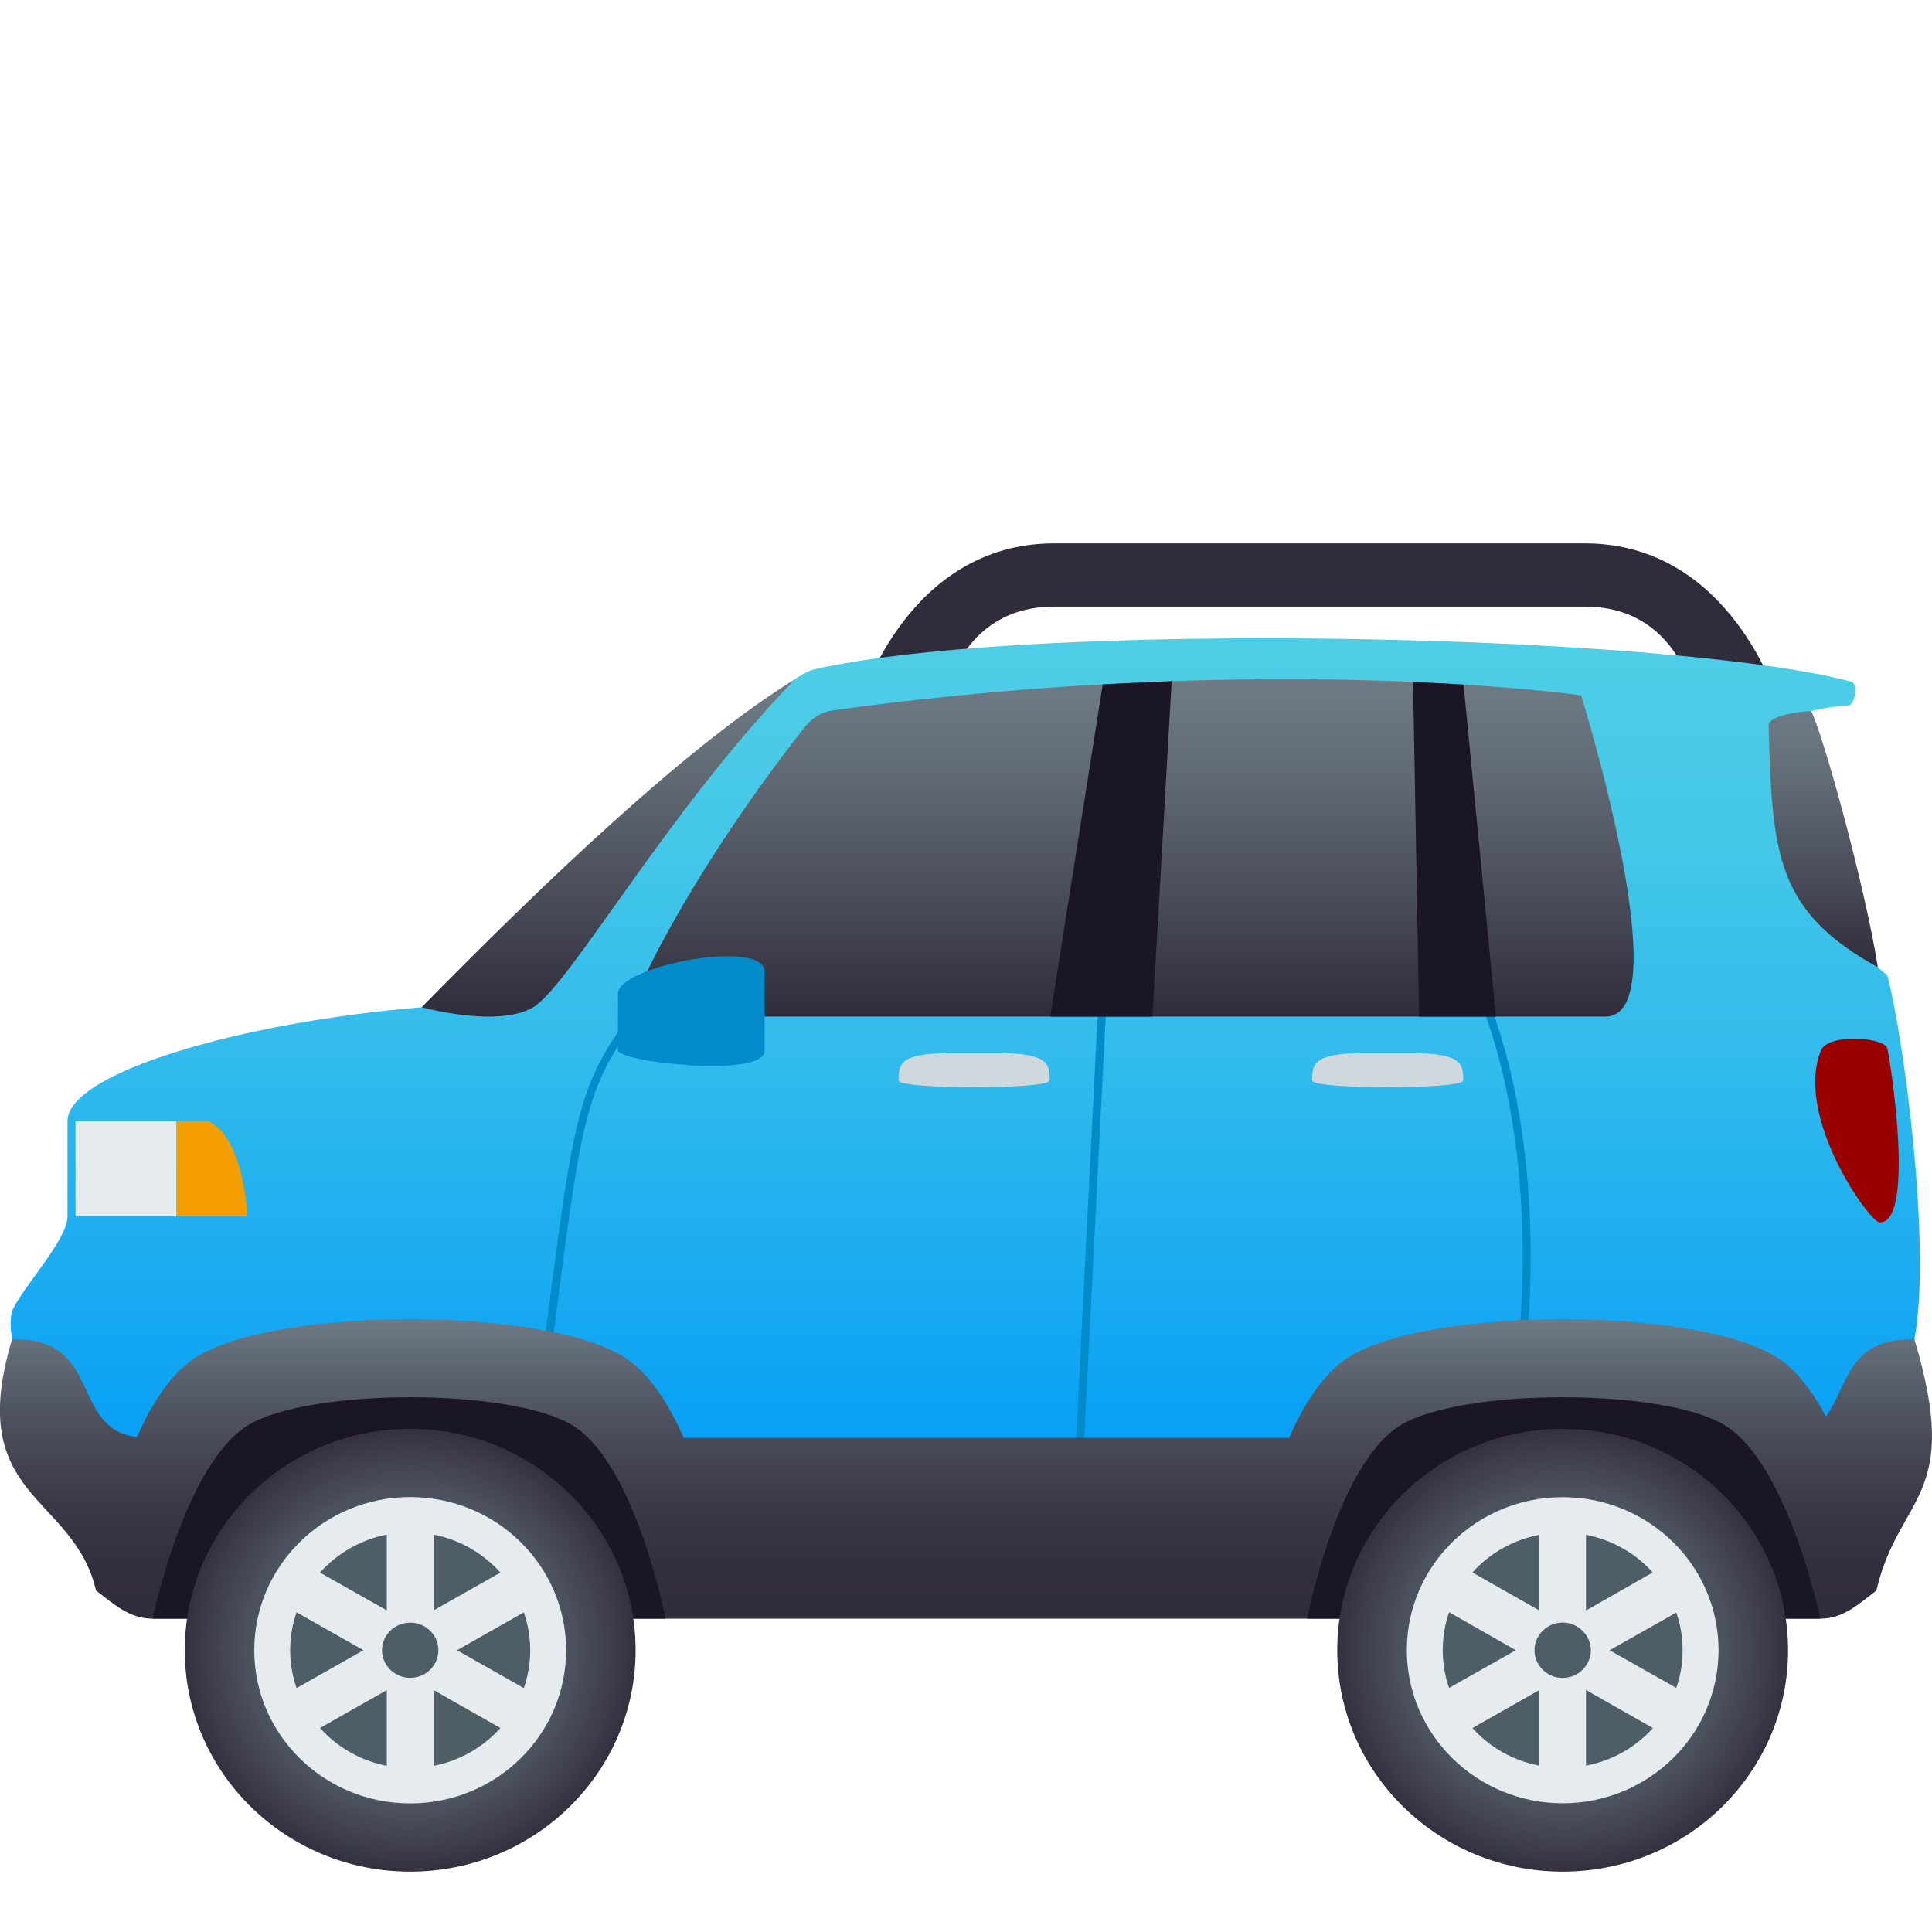 <?xml version="1.0" encoding="utf-8"?>
<!-- Generator: Adobe Illustrator 15.0.0, SVG Export Plug-In . SVG Version: 6.00 Build 0)  -->
<!DOCTYPE svg PUBLIC "-//W3C//DTD SVG 1.1//EN" "http://www.w3.org/Graphics/SVG/1.1/DTD/svg11.dtd">
<svg version="1.1" id="Layer_1" xmlns:x="http://ns.adobe.com/Extensibility/1.0/" xmlns:i="http://ns.adobe.com/AdobeIllustrator/10.0/" xmlns:graph="http://ns.adobe.com/Graphs/1.0/"
	 xmlns="http://www.w3.org/2000/svg" xmlns:xlink="http://www.w3.org/1999/xlink" xmlns:a="http://ns.adobe.com/AdobeSVGViewerExtensions/3.0/"
	 x="0px" y="0px" width="64px" height="64px" viewBox="0 0 64 64" enable-background="new 0 0 64 64" xml:space="preserve">
<path fill="#302C3B" d="M52.502,18H34.917c-4.846,0-6.4,5.238-6.4,5.238h2.756c0,0,0.488-3.143,3.645-3.143h17.585
	c3.155,0,3.646,3.143,3.646,3.143h2.755C58.902,23.238,57.347,18,52.502,18z"/>
<linearGradient id="SVGID_1_" gradientUnits="userSpaceOnUse" x1="31.976" y1="49.766" x2="31.976" y2="21.143">
	<stop  offset="0" style="stop-color:#009AF7"/>
	<stop  offset="0.121" style="stop-color:#0DA3F4"/>
	<stop  offset="0.495" style="stop-color:#30BAEC"/>
	<stop  offset="0.802" style="stop-color:#46C9E8"/>
	<stop  offset="1" style="stop-color:#4ECEE6"/>
	<a:midPointStop  offset="0" style="stop-color:#009AF7"/>
	<a:midPointStop  offset="0.388" style="stop-color:#009AF7"/>
	<a:midPointStop  offset="1" style="stop-color:#4ECEE6"/>
</linearGradient>
<path fill="url(#SVGID_1_)" d="M2.136,49.766c0,0-2.188-5.262-1.718-6.369c0.306-0.723,1.818-2.324,1.818-3.102v-3.156
	c0-1.596,5.718-3.275,11.733-3.773c5.339-3.148,9.752-8.608,12.367-10.867c0.094-0.081,0.478-0.289,0.58-0.313
	c7.164-1.654,28.382-1.202,34.407,0.393c0.23,0.06,0.139,0.775-0.1,0.79c-0.759,0.035-2.439,0.35-2.417,0.922
	c0.073,1.826,0.64,5.517,3.714,8.018c0.549,2.074,1.471,9.007,0.897,12.064c0.098,3.441-3.286,5.395-3.286,5.395H2.136z"/>
<polygon fill="#018BC9" points="35.896,48.039 36.641,33.398 36.374,33.387 35.628,48.039 "/>
<path fill="#018BC9" d="M50.533,44.996l-0.266-0.025c0.856-8.654-1.771-12.964-1.797-13.008l0.228-0.137
	C48.726,31.869,51.397,36.254,50.533,44.996z"/>
<path fill="#018BC9" d="M18.148,45.625l-0.265-0.035c0.103-0.781,0.197-1.498,0.283-2.16c0.899-6.885,1.015-7.77,3.318-10.55
	l0.207,0.166c-2.255,2.721-2.351,3.451-3.26,10.418C18.345,44.125,18.251,44.844,18.148,45.625z"/>
<linearGradient id="SVGID_2_" gradientUnits="userSpaceOnUse" x1="20.153" y1="33.677" x2="20.153" y2="22.499">
	<stop  offset="0" style="stop-color:#302C3B"/>
	<stop  offset="0.293" style="stop-color:#454754"/>
	<stop  offset="0.756" style="stop-color:#636D78"/>
	<stop  offset="1" style="stop-color:#6E7B85"/>
	<a:midPointStop  offset="0" style="stop-color:#302C3B"/>
	<a:midPointStop  offset="0.436" style="stop-color:#302C3B"/>
	<a:midPointStop  offset="1" style="stop-color:#6E7B85"/>
</linearGradient>
<path fill="url(#SVGID_2_)" d="M13.97,33.365c0,0,2.475,0.689,3.67,0.016c1.198-0.677,4.463-6.523,8.697-10.882
	C22.754,24.703,17.962,29.299,13.97,33.365z"/>
<linearGradient id="SVGID_3_" gradientUnits="userSpaceOnUse" x1="37.514" y1="33.676" x2="37.514" y2="22.498">
	<stop  offset="0" style="stop-color:#302C3B"/>
	<stop  offset="0.293" style="stop-color:#454754"/>
	<stop  offset="0.756" style="stop-color:#636D78"/>
	<stop  offset="1" style="stop-color:#6E7B85"/>
	<a:midPointStop  offset="0" style="stop-color:#302C3B"/>
	<a:midPointStop  offset="0.436" style="stop-color:#302C3B"/>
	<a:midPointStop  offset="1" style="stop-color:#6E7B85"/>
</linearGradient>
<path fill="url(#SVGID_3_)" d="M26.617,24.139c-3.842,4.884-6.075,9.537-5.651,9.537c2.777,0,12.077,0,32.211,0
	c2.504,0-0.799-10.641-0.799-10.641s-10.313-1.486-24.713,0.486C27.175,23.59,26.897,23.783,26.617,24.139z"/>
<linearGradient id="SVGID_4_" gradientUnits="userSpaceOnUse" x1="60.397" y1="32.042" x2="60.397" y2="23.552">
	<stop  offset="0" style="stop-color:#302C3B"/>
	<stop  offset="0.293" style="stop-color:#454754"/>
	<stop  offset="0.756" style="stop-color:#636D78"/>
	<stop  offset="1" style="stop-color:#6E7B85"/>
	<a:midPointStop  offset="0" style="stop-color:#302C3B"/>
	<a:midPointStop  offset="0.436" style="stop-color:#302C3B"/>
	<a:midPointStop  offset="1" style="stop-color:#6E7B85"/>
</linearGradient>
<path fill="url(#SVGID_4_)" d="M59.999,23.552c0,0-1.424,0.08-1.412,0.491c0.119,4.286,0.26,6.141,3.619,8
	C61.782,29.337,60.399,24.362,59.999,23.552z"/>
<polygon fill="#1A1626" points="36.53,22.668 34.79,33.676 38.177,33.676 38.813,22.563 "/>
<polygon fill="#1A1626" points="46.81,22.588 47.009,33.676 49.554,33.676 48.482,22.676 "/>
<linearGradient id="SVGID_5_" gradientUnits="userSpaceOnUse" x1="32.001" y1="53.619" x2="32.001" y2="43.697">
	<stop  offset="0" style="stop-color:#302C3B"/>
	<stop  offset="0.214" style="stop-color:#33303F"/>
	<stop  offset="0.446" style="stop-color:#3E3D4B"/>
	<stop  offset="0.686" style="stop-color:#4F5360"/>
	<stop  offset="0.931" style="stop-color:#66717C"/>
	<stop  offset="1" style="stop-color:#6E7B85"/>
	<a:midPointStop  offset="0" style="stop-color:#302C3B"/>
	<a:midPointStop  offset="0.691" style="stop-color:#302C3B"/>
	<a:midPointStop  offset="1" style="stop-color:#6E7B85"/>
</linearGradient>
<path fill="url(#SVGID_5_)" d="M63.418,44.371c-2.216-0.074-2.208,1.576-2.933,2.557c-0.449-0.855-0.998-1.582-1.673-1.994
	c-2.692-1.648-11.401-1.648-14.095,0c-0.854,0.521-1.508,1.539-2.01,2.695c-6.328,0-13.595,0-20.062,0
	c-0.501-1.156-1.156-2.172-2.01-2.695c-2.694-1.648-11.402-1.648-14.095,0c-0.849,0.52-1.5,1.525-2,2.67
	c-2.225-0.252-1.13-3.336-4.142-3.232c-1.592,5.299,2.03,5.1,2.784,8.318c0.595,0.451,1.106,0.93,1.871,0.93
	c8.656,0,46.587,0,55.245,0c0.763,0,1.266-0.479,1.859-0.93C62.913,49.471,65.01,49.67,63.418,44.371z"/>
<path fill="#1A1626" d="M60.3,53.619H43.299c0,0,0.998-5.154,3.119-6.42c2.044-1.217,8.651-1.217,10.694,0
	C59.233,48.465,60.3,53.619,60.3,53.619z"/>
<radialGradient id="SVGID_6_" cx="5.489" cy="102.715" r="6.478" gradientTransform="matrix(1.153 0 0 1.132 45.44 -61.616)" gradientUnits="userSpaceOnUse">
	<stop  offset="0.491" style="stop-color:#5B666E"/>
	<stop  offset="0.644" style="stop-color:#525A64"/>
	<stop  offset="0.918" style="stop-color:#3C3B49"/>
	<stop  offset="1" style="stop-color:#343040"/>
	<a:midPointStop  offset="0.491" style="stop-color:#5B666E"/>
	<a:midPointStop  offset="0.577" style="stop-color:#5B666E"/>
	<a:midPointStop  offset="1" style="stop-color:#343040"/>
</radialGradient>
<path fill="url(#SVGID_6_)" d="M59.232,54.666c0,4.055-3.34,7.334-7.467,7.334c-4.12,0-7.467-3.279-7.467-7.334
	c0-4.053,3.347-7.332,7.467-7.332C55.893,47.334,59.232,50.613,59.232,54.666z"/>
<path fill="#E6EBEF" d="M56.929,54.666c0,2.793-2.313,5.07-5.163,5.07s-5.163-2.277-5.163-5.07c0-2.807,2.313-5.07,5.163-5.07
	S56.929,51.859,56.929,54.666z"/>
<path fill="#4E5E67" d="M55.528,55.914c0.139-0.387,0.211-0.803,0.211-1.248c0-0.443-0.072-0.859-0.211-1.246l-2.209,1.246
	L55.528,55.914z"/>
<path fill="#4E5E67" d="M52.538,53.35l2.21-1.26c-0.562-0.633-1.335-1.076-2.21-1.248V53.35z"/>
<path fill="#4E5E67" d="M48.003,53.406c-0.139,0.4-0.211,0.816-0.211,1.26c0,0.445,0.072,0.861,0.211,1.248l2.209-1.248
	L48.003,53.406z"/>
<path fill="#4E5E67" d="M52.538,55.984v2.506c0.883-0.17,1.648-0.613,2.217-1.246L52.538,55.984z"/>
<path fill="#4E5E67" d="M50.993,53.35v-2.508c-0.883,0.172-1.648,0.615-2.217,1.248L50.993,53.35z"/>
<path fill="#4E5E67" d="M50.993,55.984l-2.217,1.26c0.568,0.633,1.334,1.076,2.217,1.246V55.984z"/>
<path fill="#4E5E67" d="M52.699,54.666c0,0.502-0.423,0.918-0.934,0.918c-0.518,0-0.933-0.416-0.933-0.918
	c0-0.5,0.415-0.916,0.933-0.916C52.276,53.75,52.699,54.166,52.699,54.666z"/>
<path fill="#018BC9" d="M25.328,34.811v-2.626c0.001-1.104-4.86-0.202-4.859,0.734l-0.001,1.873
	C20.468,35.184,25.328,35.721,25.328,34.811z"/>
<path fill="#1A1626" d="M22.046,53.619H5.055c0,0,1.064-5.154,3.186-6.42c2.042-1.217,8.653-1.217,10.695,0
	C21.057,48.465,22.046,53.619,22.046,53.619z"/>
<radialGradient id="SVGID_7_" cx="-27.634" cy="102.715" r="6.478" gradientTransform="matrix(1.153 0 0 1.132 45.44 -61.616)" gradientUnits="userSpaceOnUse">
	<stop  offset="0.491" style="stop-color:#5B666E"/>
	<stop  offset="0.644" style="stop-color:#525A64"/>
	<stop  offset="0.918" style="stop-color:#3C3B49"/>
	<stop  offset="1" style="stop-color:#343040"/>
	<a:midPointStop  offset="0.491" style="stop-color:#5B666E"/>
	<a:midPointStop  offset="0.577" style="stop-color:#5B666E"/>
	<a:midPointStop  offset="1" style="stop-color:#343040"/>
</radialGradient>
<ellipse fill="url(#SVGID_7_)" cx="13.588" cy="54.666" rx="7.467" ry="7.334"/>
<ellipse fill="#E6EBEF" cx="13.588" cy="54.666" rx="5.165" ry="5.074"/>
<path fill="#4E5E67" d="M17.352,55.92c0.135-0.393,0.213-0.816,0.213-1.254c0-0.441-0.078-0.859-0.213-1.254l-2.212,1.254
	L17.352,55.92z"/>
<path fill="#4E5E67" d="M14.363,53.346l2.213-1.252c-0.567-0.635-1.338-1.086-2.213-1.258V53.346z"/>
<path fill="#4E5E67" d="M9.824,53.41c-0.135,0.396-0.212,0.814-0.212,1.256c0,0.438,0.077,0.861,0.212,1.254l2.216-1.254
	L9.824,53.41z"/>
<path fill="#4E5E67" d="M14.363,55.986v2.51c0.876-0.17,1.646-0.621,2.213-1.254L14.363,55.986z"/>
<path fill="#4E5E67" d="M12.813,53.346v-2.51c-0.875,0.172-1.646,0.623-2.212,1.258L12.813,53.346z"/>
<path fill="#4E5E67" d="M12.813,55.988l-2.212,1.254c0.567,0.633,1.337,1.084,2.212,1.254V55.988z"/>
<ellipse fill="#4E5E67" cx="13.589" cy="54.666" rx="0.933" ry="0.914"/>
<path fill="#CFD8DD" d="M34.772,35.793c0-0.498,0-0.904-1.641-0.904h-1.721c-1.643,0-1.643,0.406-1.643,0.904
	C29.769,36.092,34.772,36.092,34.772,35.793z"/>
<path fill="#990000" d="M62.521,34.734c0.15,0.691,0.898,5.766-0.254,5.762c-0.334,0-2.831-3.506-1.947-5.695
	C60.554,34.219,62.44,34.359,62.521,34.734z"/>
<path fill="#CFD8DD" d="M48.471,35.793c0-0.498,0-0.904-1.641-0.904h-1.72c-1.643,0-1.643,0.406-1.643,0.904
	C43.468,36.092,48.471,36.092,48.471,35.793z"/>
<rect x="2.502" y="37.139" fill="#E6EBEF" width="3.345" height="3.156"/>
<path fill="#F59E01" d="M6.899,37.139H5.847v3.156h2.346C8.192,40.295,8.11,37.711,6.899,37.139z"/>
</svg>
